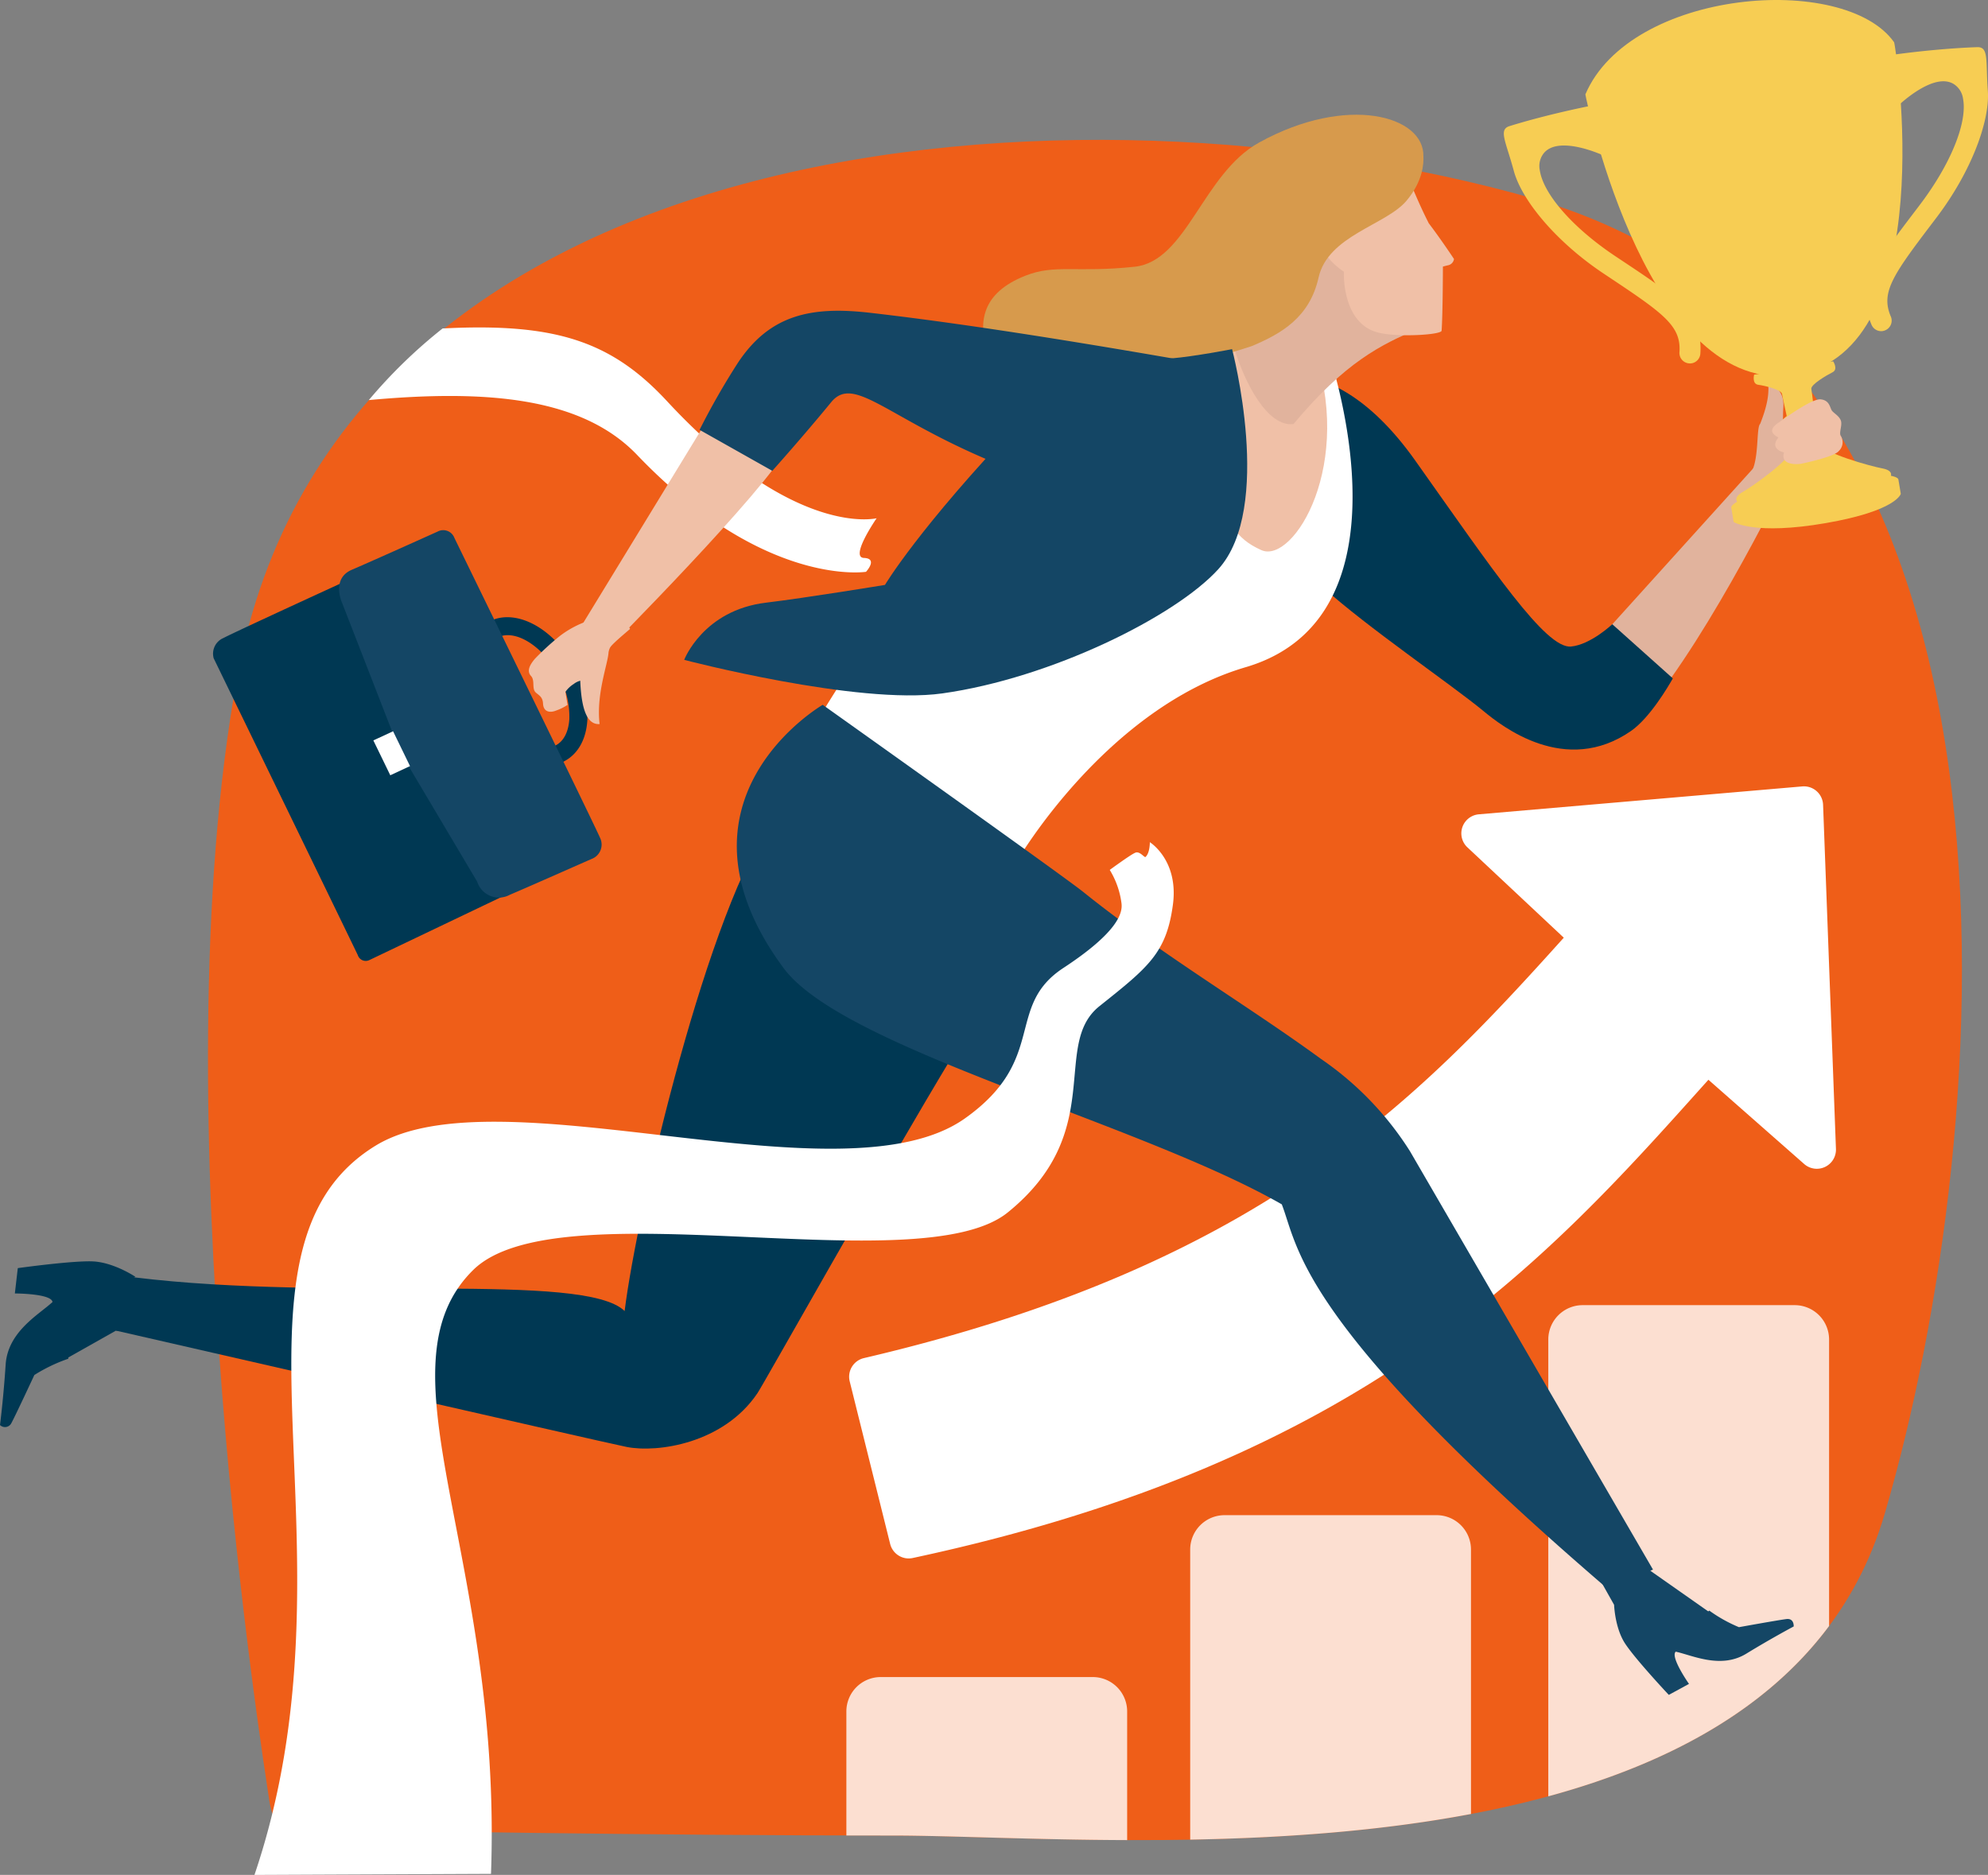 <?xml version="1.0" encoding="UTF-8"?>
<svg xmlns="http://www.w3.org/2000/svg" xmlns:xlink="http://www.w3.org/1999/xlink" id="Gruppe_130" data-name="Gruppe 130" width="398" height="375.376" viewBox="0 0 398 375.376">
  <rect x="0" y="0" width="398" height="375.376" fill="#808080" stroke="none"/>
  <defs>
    <clipPath id="clip-path">
      <rect id="Rechteck_118" data-name="Rechteck 118" width="398" height="375.376" fill="none"></rect>
    </clipPath>
    <clipPath id="clip-path-3">
      <rect id="Rechteck_114" data-name="Rechteck 114" width="56.215" height="98.341" fill="none"></rect>
    </clipPath>
    <clipPath id="clip-path-4">
      <rect id="Rechteck_115" data-name="Rechteck 115" width="56.215" height="64.966" fill="none"></rect>
    </clipPath>
    <clipPath id="clip-path-5">
      <rect id="Rechteck_116" data-name="Rechteck 116" width="56.215" height="32.645" fill="none"></rect>
    </clipPath>
  </defs>
  <g id="Gruppe_129" data-name="Gruppe 129" clip-path="url(#clip-path)">
    <g id="Gruppe_128" data-name="Gruppe 128">
      <g id="Gruppe_127" data-name="Gruppe 127" clip-path="url(#clip-path)">
        <path id="Pfad_1323" data-name="Pfad 1323" d="M89.528,386.964c16.3.384,72.583,1.341,120.027,1.341,45.6,0,175.9,13.669,198.749-64.529C430.639,247.335,443.7,90.6,337.752,60.5,247.074,34.738,98.983,45.352,78.5,156.044,62.43,242.9,84.174,376.16,84.747,380.511s1.73,6.38,4.781,6.453" transform="translate(-30.952 -20.812)" fill="#ef5e18"></path>
        <g id="Gruppe_120" data-name="Gruppe 120" transform="translate(309.97 261.304)" opacity="0.8">
          <g id="Gruppe_119" data-name="Gruppe 119">
            <g id="Gruppe_118" data-name="Gruppe 118" clip-path="url(#clip-path-3)">
              <path id="Pfad_1324" data-name="Pfad 1324" d="M589.709,455.537H547.262a6.884,6.884,0,0,0-6.884,6.883v91.457c22.929-6.242,43.28-16.722,56.215-34.1V462.42a6.884,6.884,0,0,0-6.883-6.883" transform="translate(-540.378 -455.537)" fill="#fff"></path>
            </g>
          </g>
        </g>
        <g id="Gruppe_123" data-name="Gruppe 123" transform="translate(238.278 303.351)" opacity="0.8">
          <g id="Gruppe_122" data-name="Gruppe 122">
            <g id="Gruppe_121" data-name="Gruppe 121" clip-path="url(#clip-path-4)">
              <path id="Pfad_1325" data-name="Pfad 1325" d="M471.611,588.67V535.722a6.884,6.884,0,0,0-6.883-6.884H422.279a6.883,6.883,0,0,0-6.883,6.884V593.8c18.13-.33,37.632-1.622,56.215-5.134" transform="translate(-415.396 -528.838)" fill="#fff"></path>
            </g>
          </g>
        </g>
        <g id="Gruppe_126" data-name="Gruppe 126" transform="translate(169.444 335.762)" opacity="0.8">
          <g id="Gruppe_125" data-name="Gruppe 125">
            <g id="Gruppe_124" data-name="Gruppe 124" clip-path="url(#clip-path-5)">
              <path id="Pfad_1326" data-name="Pfad 1326" d="M344.727,585.34H302.279a6.884,6.884,0,0,0-6.883,6.883v24.837q4.62.011,9.158.011c11.4,0,28.08.854,47.056.913V592.224a6.884,6.884,0,0,0-6.883-6.883" transform="translate(-295.396 -585.34)" fill="#fff"></path>
            </g>
          </g>
        </g>
        <path id="Pfad_1327" data-name="Pfad 1327" d="M308.389,429.036a3.832,3.832,0,0,1-3.815-2.9l-8.1-32.554a3.832,3.832,0,0,1,2.847-4.657c79.4-18.562,110.89-51.684,140.112-84.169l-19.3-18.091a3.831,3.831,0,0,1,2.291-6.61l64.763-5.586a3.837,3.837,0,0,1,4.158,3.674l2.576,68.905a3.832,3.832,0,0,1-6.36,3.019L468.391,333.2,467.4,334.3c-31.563,35.237-67.339,75.178-158.3,94.647a3.782,3.782,0,0,1-.707.085" transform="translate(-126.362 -117.021)" fill="#fff"></path>
        <path id="Pfad_1328" data-name="Pfad 1328" d="M188.44,129.067c-11.249-12.137-22.568-15.717-44.944-14.576a102.152,102.152,0,0,0-14.771,14.34c23.56-2.151,42.639-.591,53.719,10.992,25.455,26.612,45.817,23.391,45.817,23.391s2.486-2.666-.411-2.777,2.537-7.946,2.537-7.946-16.427,4.109-41.946-23.424" transform="translate(-54.886 -48.732)" fill="#fff"></path>
        <path id="Pfad_1329" data-name="Pfad 1329" d="M550.392,198.958,590,155.125l4.631,2.017s-14.52,30.707-28.143,48.47c-12.163,15.859-16.094-6.654-16.094-6.654" transform="translate(-234.678 -66.143)" fill="#e1b39d"></path>
        <path id="Pfad_1330" data-name="Pfad 1330" d="M507.128,180.693s-4.3,4.085-8.256,4.467c-5.083.5-15.795-15.527-31.188-37.231-18.634-26.274-35.333-14.728-35.333-14.728s28.777,22.4,16.873,40.111c8.643,7.849,25.86,19.583,32.127,24.773,3.616,3,16.4,13.1,29.549,3.963,3.731-2.6,7.406-8.838,8.35-10.509Z" transform="translate(-184.347 -55.717)" fill="#003853"></path>
        <path id="Pfad_1331" data-name="Pfad 1331" d="M605.115,158.079s2.72-5.027,3.4-6.07c1.729-2.679,1.059-9.146,1.883-9.879,1.694-4.3,1.677-6.231,1.65-7.824,1.29.091,3.27,1.385,2.979,4.646-.069.759-.065,4.124-.065,4.124a13.405,13.405,0,0,0,2.453-.967c1.451-1.014,2.309.621,2.889.834a2.019,2.019,0,0,1,1.636,1.384c.156.56.115,1.078.489,1.438a1.616,1.616,0,0,1,.5,1.368,3.132,3.132,0,0,1-1.073,1.557,37.3,37.3,0,0,1-4.495,4.485,35.1,35.1,0,0,0-3.47,2.93l-4.023,6.244Z" transform="translate(-258.01 -57.266)" fill="#e1b39d"></path>
        <path id="Pfad_1332" data-name="Pfad 1332" d="M636.185,149.03s.509-1.072-1.731-1.483-12.185-3.119-12.507-5.038-.531-3.143-.531-3.143,1.471-1.06,1.333-1.873-1.928-1.376-1.928-1.376-.408-3.609-.558-4.473,3.064-2.744,4.246-3.338.124-2.19.124-2.19l-9.112,1.537-.675.114-6.042,1.019s-.473,1.858.835,2.027,4.609.981,4.755,1.842.94,4.411.94,4.411-1.511,1.115-1.371,1.933,1.872,1.332,1.872,1.332.206,1.227.532,3.144-7.828,7.654-9.81,8.777-1.145,1.969-1.145,1.969-1.263.7-1.182,1.185.484,2.879.484,2.879,4.159,2.691,18.41.226,15.048-5.87,15.048-5.87-.406-2.4-.484-2.88-1.5-.731-1.5-.731" transform="translate(-257.631 -53.774)" fill="#f7cd53"></path>
        <path id="Pfad_1333" data-name="Pfad 1333" d="M553.319,18.9C562.3-2.168,605.207-5.591,615.139,8.476c.3.823,9.677,61.591-19.675,66.54S553.611,20.634,553.319,18.9" transform="translate(-235.925 0)" fill="#f7cd53"></path>
        <path id="Pfad_1334" data-name="Pfad 1334" d="M654.426,73.3a2.1,2.1,0,0,1-2.277-1.247c-3.087-7.217.787-12.321,8.51-22.49l1.185-1.561c6.139-8.1,9.523-16.425,8.625-21.2a4.131,4.131,0,0,0-1.867-2.951c-3.847-2.364-10.5,3.5-12.531,5.733a2.1,2.1,0,0,1-2.97.147c-.86-.778-2.97-9.836-2.194-10.7.416-.459,12.687-2.238,22.392-2.562,2.355-.078,1.694,2.613,2.13,8.744.435,6.063-3.309,16.174-10.236,25.32l-1.185,1.562c-7.689,10.129-10.022,13.557-8,18.3a2.1,2.1,0,0,1-1.108,2.756,2.006,2.006,0,0,1-.477.142" transform="translate(-277.463 -7.026)" fill="#f7cd53"></path>
        <path id="Pfad_1335" data-name="Pfad 1335" d="M562.46,87.824A2.1,2.1,0,0,0,564.2,85.9c.548-7.83-4.786-11.378-15.416-18.454l-1.63-1.084c-8.458-5.645-14.385-12.394-15.1-17.2a4.117,4.117,0,0,1,.8-3.4c2.858-3.5,11.07-.145,13.718,1.306a2.1,2.1,0,0,0,2.853-.835c.556-1.018-.42-10.267-1.434-10.825-.546-.3-12.721,2.047-21.995,4.927-2.249.7-.743,3.022.855,8.957,1.58,5.87,8.433,14.193,17.976,20.56l1.633,1.089c10.585,7.046,13.914,9.516,13.555,14.663a2.1,2.1,0,0,0,1.953,2.24,2.075,2.075,0,0,0,.5-.021" transform="translate(-223.788 -15.087)" fill="#f7cd53"></path>
        <path id="Pfad_1336" data-name="Pfad 1336" d="M619.911,143.956s-1.258.714-1.411,1.539c-.173.894,1.266,1.5,1.266,1.5s-.81.932-.636,1.67c.252,1.058,1.768,1.345,1.768,1.345a1.584,1.584,0,0,0,.156,1.61c.931,1.028,3.225.652,3.225.652s6.572-1.333,7.538-2.527a2.429,2.429,0,0,0,.391-3.114c-.34-.654.392-2.157.03-3.051s-1.291-1.357-1.74-1.9-.424-2.118-2.3-2.309-8.286,4.588-8.286,4.588" transform="translate(-263.711 -59.422)" fill="#f0c0a7"></path>
        <path id="Pfad_1337" data-name="Pfad 1337" d="M181.271,244.7c-5.183,1.832-12.041-2.131-15.952-9.213a20.556,20.556,0,0,1-2.736-10.966c.235-3.783,1.827-6.673,4.482-8.138a7.545,7.545,0,0,1,1.145-.515c5.181-1.83,12.041,2.132,15.952,9.214a20.576,20.576,0,0,1,2.736,10.965c-.236,3.784-1.827,6.674-4.482,8.14a7.667,7.667,0,0,1-1.145.513m-11.858-25.425a4.071,4.071,0,0,0-.6.27c-1.534.847-2.466,2.694-2.622,5.2a16.918,16.918,0,0,0,2.293,8.994c3.017,5.464,8.107,8.782,11.585,7.555a4.08,4.08,0,0,0,.6-.271c1.534-.848,2.466-2.7,2.621-5.2A16.935,16.935,0,0,0,181,226.83c-3.017-5.465-8.107-8.783-11.587-7.553" transform="translate(-69.31 -91.853)" fill="#003853"></path>
        <path id="Pfad_1338" data-name="Pfad 1338" d="M319.926,222.333s17.794-30.785,46.057-38.988c35.23-10.595,15.905-64.435,15.905-64.435a67.743,67.743,0,0,1-10.634-1.526,30.12,30.12,0,0,0-10.423-.12c-35.174-2.1-78.058,72.155-86.93,86.987-8.621,14.413,46.025,18.082,46.025,18.082" transform="translate(-116.393 -49.826)" fill="#fff"></path>
        <path id="Pfad_1339" data-name="Pfad 1339" d="M433.686,156.813c-10.779-4.767-6.836-14.494-8.786-36.237C423.629,106.36,440.694,107,443.814,115.5c8.806,24.03-3.751,44.131-10.127,41.311" transform="translate(-181.141 -46.663)" fill="#f0c0a7"></path>
        <path id="Pfad_1340" data-name="Pfad 1340" d="M430.791,98.117c4.012-3.762,9.9-16.562,9.819-18.54l14.914-13.052s4.417,7.728.959,18.479c-.981,3.094,10,8.344,11.226,9.16-7.522,3.155-14.769,6.745-25.067,19.1-5.15.668-9.758-8.179-11.85-15.15" transform="translate(-183.682 -28.365)" fill="#e1b39d"></path>
        <path id="Pfad_1341" data-name="Pfad 1341" d="M472.491,86.577c-7.285-1.915-6.782-12.168-6.782-12.168s-4.234-2.691-4.359-5.689c-.128-3.036-.868-4.442,4.051-6.1,7.286-2.457.509-11.81.509-11.81l4.158-3.868a8.168,8.168,0,0,1,4.2,1.794c3.223,2.547,4.5,8.264,8.44,15.982,2.7,3.574,5.047,7.152,5.047,7.152a1.5,1.5,0,0,1-1.259,1.268c-.384.091-.96.247-.96.247s-.02,9.524-.261,12.837c-.062.85-8.956,1.365-12.786.357" transform="translate(-196.663 -20.014)" fill="#f0c0a7"></path>
        <path id="Pfad_1342" data-name="Pfad 1342" d="M373.448,70.478c10.45-1.107,13.635-18.629,24.912-24.862,17.595-9.728,33.134-5.371,32.9,2.784.069,1.355-.048,4.9-3.39,8.873-4.1,4.875-15.714,6.943-17.6,15.381-1.779,7.933-7.372,11.206-13.412,13.727-13.713,4.493-23.9,5.912-27.406,5.105-2.156-3.6-23.345-3.938-25.614-3.918-1.618-5.988-1.137-11.776,7.723-15.29,5.986-2.375,10.127-.556,21.893-1.8" transform="translate(-146.294 -17.074)" fill="#d79a4c"></path>
        <path id="Pfad_1343" data-name="Pfad 1343" d="M238.789,184.072s34.7,9.094,51.674,6.716c21.741-3.045,46.639-15.38,55.249-24.859,11.161-12.289,2.767-44.065,2.767-44.065s-7.494,1.458-12.112,1.846c-9.487.669-21.495,3.4-30.216,12.55-20.48,21.5-27.164,32.806-27.164,32.806s-15.843,2.6-23.771,3.548c-12.63,1.5-16.427,11.459-16.427,11.459" transform="translate(-101.815 -51.961)" fill="#144665"></path>
        <path id="Pfad_1344" data-name="Pfad 1344" d="M40.464,385.566s97.791,22.409,102.254,23.291c6.2,1.222,19.41-.707,26.176-10.762,1.339-1.989,24.718-43.766,39.394-68.067,5.348-21.233,18.5-31.012,18.5-31.012s-44.615-29.358-54.512-16.1c-13.115,17.572-27.426,78.251-29.973,98.73-8.07-7.931-58.2-1.826-98.137-6.74-1.672-.556-3.7,10.662-3.7,10.662" transform="translate(-17.253 -119.164)" fill="#003853"></path>
        <path id="Pfad_1345" data-name="Pfad 1345" d="M440.578,419.133S391.938,335.4,391.945,335.4a63.461,63.461,0,0,0-17.866-18.528c-14.4-10.538-32.275-21.1-47.572-33.416C322.514,280.245,274.359,246,274.359,246s-32.783,18.989-7.825,52.719c11.95,16.148,70.961,30.838,99.731,47.291,3.385,8.713,3.138,23.575,64.816,76.615a90.682,90.682,0,0,0,9.5-3.488" transform="translate(-109.649 -104.888)" fill="#144665"></path>
        <path id="Pfad_1346" data-name="Pfad 1346" d="M594.167,553.7c-1.58.187-9.506,1.624-9.506,1.624a29.315,29.315,0,0,1-5.935-3.317c-.068.056-.145.1-.213.154l-11.258-7.9s-5.978-4.593-7.2-5.905c-5.126.046-5.345,3.691-5.345,3.691l4.952,8.8c.048.949.362,4.984,2.234,7.8,2.132,3.22,8.719,10.233,8.719,10.233l4.041-2.2s-3.8-5.4-2.655-6.45c3.314.711,9.012,3.529,14.124.4s9.493-5.45,9.493-5.45.134-1.667-1.453-1.482" transform="translate(-236.519 -229.546)" fill="#144665"></path>
        <path id="Pfad_1347" data-name="Pfad 1347" d="M26.465,443.738c.4-.264.634-.408.634-.408s-4.414-2.964-8.694-3.085S3.562,441.6,3.562,441.6l-.588,5.071s7.328.006,7.54,1.715c-2.758,2.549-8.956,5.914-9.385,12.544S0,473.015,0,473.015a1.425,1.425,0,0,0,2.269-.371C3.113,471.093,6.877,463,6.877,463a32.37,32.37,0,0,1,6.795-3.258c-.005-.083,0-.165,0-.247l9.542-5.378s22.358-.259,26.79.749c0,0-.382-6.743-23.536-11.124" transform="translate(0 -187.709)" fill="#003853"></path>
        <path id="Pfad_1348" data-name="Pfad 1348" d="M206.946,185.877s32.136-32.287,36.356-40.824-10.393-14.809-10.393-14.809l-32.156,52.64Z" transform="translate(-85.598 -55.534)" fill="#f0c0a7"></path>
        <path id="Pfad_1349" data-name="Pfad 1349" d="M258.723,140.514s5.992-6.68,11.79-13.742c5.589-6.808,14,7.715,49.479,17.93,14.261,7.4,36.158-13.69,20.128-26.47-28.893-5.023-48.127-7.792-61.912-9.367-11.714-1.338-20.028.391-26.414,10.085a146.517,146.517,0,0,0-7.633,13.358Z" transform="translate(-104.106 -46.249)" fill="#144665"></path>
        <path id="Pfad_1350" data-name="Pfad 1350" d="M204.842,214.465l-3.473,2.985a3.2,3.2,0,0,0-.839,1.722c-.125,2.271-2.512,8.4-1.79,14.348-2.4.143-3.624-2.644-3.876-8.68a3.735,3.735,0,0,0-1.323.665,5.812,5.812,0,0,0-1.648,1.569c.3,1.892.427,2.6.427,2.6a10.149,10.149,0,0,1-2.359,1.163c-.786.321-2.436.545-2.545-1.415-.08-1.75-1.384-1.8-1.747-2.633-.361-.857.048-2.131-.652-2.89-.982-1.066-.133-2.378.772-3.455a52.536,52.536,0,0,1,5.07-4.624,20.065,20.065,0,0,1,5.024-2.767l5.035-5.374Z" transform="translate(-78.7 -88.551)" fill="#f0c0a7"></path>
        <path id="Pfad_1351" data-name="Pfad 1351" d="M105.6,277.944a1.666,1.666,0,0,1-2.262-1.022c-.806-1.721-28.847-59.415-28.847-59.415a3.407,3.407,0,0,1,1.947-4.069C79.263,211.964,103.21,201,103.21,201l9.829,34.828,21.175,28.448Z" transform="translate(-31.707 -85.701)" fill="#003853"></path>
        <path id="Pfad_1352" data-name="Pfad 1352" d="M168.909,250.88c-4.063,1.773-12.507,5.534-16.388,7.179A4.558,4.558,0,0,1,146,255.433l-15.482-26.085L118.986,199.7s-2.32-4.91,1.921-6.721c3.225-1.377,12.765-5.66,17.156-7.637a2.383,2.383,0,0,1,3.368,1.255c5.373,11.005,28.453,58.3,29.136,59.99a3.074,3.074,0,0,1-1.657,4.289" transform="translate(-50.464 -78.909)" fill="#144665"></path>
        <path id="Pfad_1353" data-name="Pfad 1353" d="M133.7,264.045l-3.392-6.979,3.952-1.829,3.388,6.974Z" transform="translate(-55.563 -108.829)" fill="#fff"></path>
        <path id="Pfad_1354" data-name="Pfad 1354" d="M88.81,500.715c22.061-65.068-9.721-125.179,24.245-146,24.627-15.1,93.519,11.907,117.993-5.461,16.691-11.846,7.9-22.371,19.715-30.124,11.16-7.324,11.848-11.132,11.631-12.926a16.948,16.948,0,0,0-2.354-6.7s4.146-3.036,5.012-3.391c.868-.51,1.768.789,2.115.825.936-.775.9-2.982.9-2.982s5.815,3.591,4.616,12.524c-1.306,9.709-4.959,12.525-14.7,20.3-9.769,7.8,1.656,25.108-18.362,41.3-17.64,14.266-90.087-5.183-107.022,11.525-19.941,19.67,5.872,57.484,3.568,120.9Z" transform="translate(-37.867 -125.339)" fill="#fff"></path>
      </g>
    </g>
  </g>
</svg>
